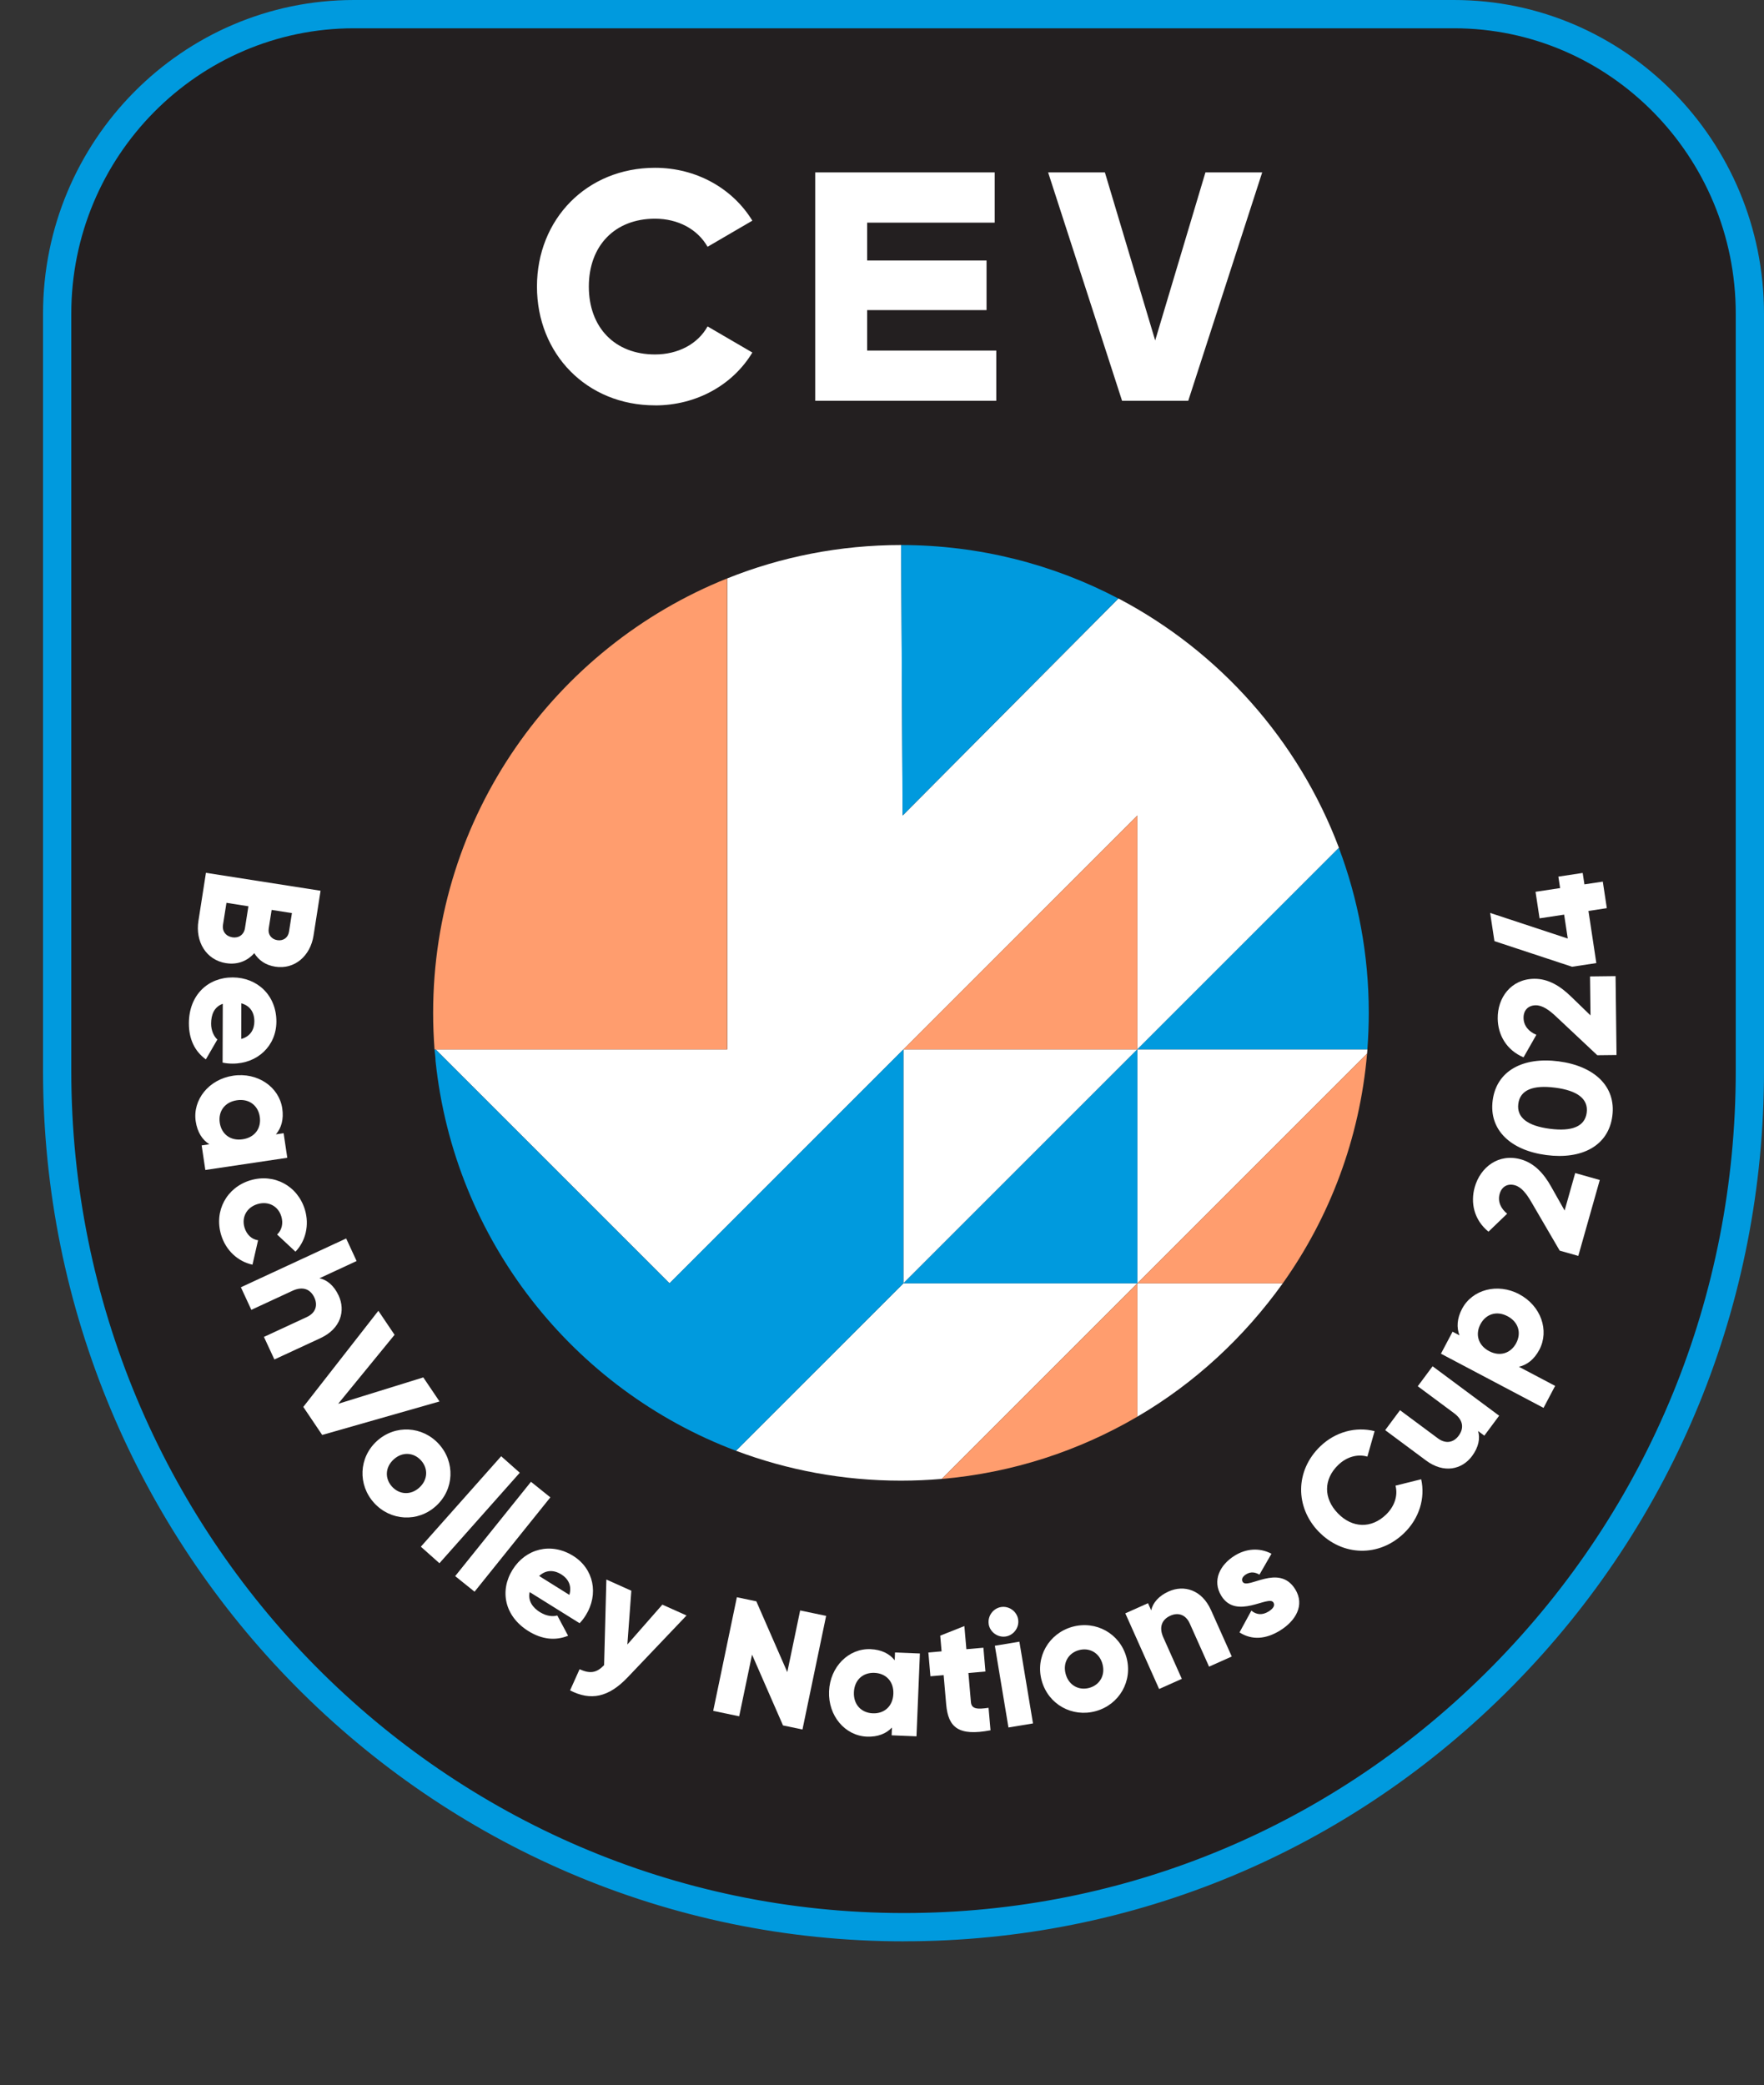 <?xml version="1.0" encoding="UTF-8"?><svg id="Layer_1" xmlns="http://www.w3.org/2000/svg" viewBox="0 0 403.35 476.76"><rect x="0" y="0" width="403.35" height="476.76" fill="#333333" stroke="none"/><defs><style>.cls-1{fill:#fff;}.cls-2{fill:#ff9d6e;}.cls-3{fill:#009ade;}.cls-4{fill:#231f20;}</style></defs><g><path class="cls-4" d="M332.47,3.23H80.93C43.46,3.23,13.06,33.86,13.06,71.73V244.9c0,108.07,86.71,195.78,193.64,195.78h0c106.93,0,193.41-87.71,193.41-195.78V71.73c0-37.87-30.17-68.49-67.64-68.49Z"/><path class="cls-3" d="M206.71,443.91c-108.56,0-196.87-89.27-196.87-199.01V71.73C9.83,32.18,41.73,0,80.93,0h251.54C371.56,0,403.35,32.18,403.35,71.73V244.9c0,53.14-20.43,103.1-57.54,140.68-37.13,37.61-86.54,58.32-139.11,58.32ZM80.93,6.47C45.29,6.47,16.3,35.74,16.3,71.73V244.9c0,106.17,85.41,192.54,190.4,192.54,50.83,0,98.6-20.03,134.51-56.4,35.9-36.36,55.68-84.71,55.68-136.14V71.73c0-35.98-28.89-65.26-64.41-65.26H80.93Z"/></g><g><path class="cls-1" d="M149.78,92.7c9.49,0,17.8-4.7,22.25-12.09l-10.24-5.97c-2.23,4.03-6.75,6.41-12.02,6.41-9.2,0-15.13-6.19-15.13-15.52s5.93-15.52,15.13-15.52c5.27,0,9.72,2.39,12.02,6.42l10.24-5.97c-4.52-7.39-12.83-12.09-22.25-12.09-15.65,0-27,11.79-27,27.16s11.35,27.16,27,27.16"/><polygon class="cls-1" points="186.41 39.42 186.41 91.65 227.81 91.65 227.81 80.16 198.28 80.16 198.28 70.91 225.58 70.91 225.58 59.57 198.28 59.57 198.28 50.91 227.44 50.91 227.44 39.42 186.41 39.42"/><polygon class="cls-1" points="275.63 39.42 264.14 77.85 252.64 39.42 239.66 39.42 256.57 91.65 271.7 91.65 288.61 39.42 275.63 39.42"/></g><g><path class="cls-1" d="M51.72,220.25c-4.64-.73-7.08-4.98-6.35-9.66l1.72-11.01,26.21,4.1-1.61,10.26c-.71,4.57-4.25,7.81-8.78,7.1-2.17-.34-3.76-1.47-4.77-3.09-1.54,1.75-3.76,2.71-6.42,2.29Zm1.39-5.92c1.46,.23,2.66-.58,2.9-2.08l.79-5.02-5.02-.79-.79,5.02c-.23,1.5,.66,2.63,2.12,2.86Zm13.64-5.54l-4.64-.73-.67,4.27c-.21,1.35,.62,2.44,1.96,2.65,1.35,.21,2.46-.54,2.68-1.92l.67-4.27Z"/><path class="cls-1" d="M48.27,234.06c0,1.55,.6,2.88,1.43,3.64l-2.63,4.54c-2.57-1.86-3.89-4.67-3.88-8.27,.02-6.48,4.39-10.49,10.03-10.47,5.65,.02,9.99,4.12,9.98,10.11-.02,5.53-4.31,9.61-10.03,9.6-.8,0-1.55-.08-2.27-.23l.04-13.45c-1.97,.71-2.66,2.46-2.67,4.54Zm6.89,3.51c2.2-.6,3-2.3,3-4.01,0-2.16-1.05-3.6-2.98-4.14l-.02,8.15Z"/><path class="cls-1" d="M65.7,264.74l-18.75,2.79-.84-5.62,1.76-.26c-1.61-1.02-2.74-2.73-3.12-5.25-.73-4.91,2.98-9.6,8.56-10.43,5.59-.83,10.5,2.57,11.23,7.48,.37,2.51-.21,4.48-1.45,5.93l1.76-.26,.84,5.62Zm-10.21-4.23c2.81-.42,4.29-2.56,3.91-5.14s-2.43-4.2-5.24-3.78c-2.81,.42-4.29,2.56-3.91,5.14,.39,2.59,2.43,4.2,5.24,3.78Z"/><path class="cls-1" d="M57.23,269.9c5.4-1.64,10.82,1.2,12.49,6.71,1.06,3.52,.16,7.2-2.16,9.6l-4.2-3.92c1.08-1,1.45-2.54,.97-4.13-.71-2.36-2.95-3.58-5.45-2.83-2.5,.76-3.68,3.02-2.97,5.37,.48,1.6,1.65,2.71,3.1,2.9l-1.28,5.58c-3.3-.7-6.08-3.23-7.16-6.78-1.67-5.51,1.26-10.87,6.67-12.51Z"/><path class="cls-1" d="M73.3,305.97l-10.56,4.89-2.39-5.16,9.8-4.54c2.13-.99,2.51-2.79,1.74-4.44-.88-1.89-2.58-2.69-5.03-1.56l-9.39,4.35-2.39-5.16,24.07-11.16,2.39,5.16-8.49,3.94c1.7,.34,3.33,1.68,4.38,3.95,1.61,3.47,.5,7.58-4.14,9.73Z"/><path class="cls-1" d="M86.51,299.72l3.71,5.5-12.9,15.78,19.47-6.04,3.71,5.5-26.83,7.66-4.32-6.41,17.17-21.99Z"/><path class="cls-1" d="M86.19,329.5c4.18-3.8,10.41-3.42,14.16,.7s3.53,10.36-.65,14.16-10.41,3.42-14.16-.7c-3.75-4.12-3.53-10.36,.65-14.16Zm9.69,10.66c1.99-1.81,2.04-4.41,.38-6.23-1.66-1.82-4.25-2.03-6.24-.22-1.99,1.81-2.04,4.41-.38,6.23,1.66,1.82,4.25,2.03,6.24,.22Z"/><path class="cls-1" d="M114.6,332.99l4.25,3.77-18.37,20.69-4.25-3.78,18.37-20.69Z"/><path class="cls-1" d="M121.41,338.83l4.43,3.56-17.33,21.57-4.43-3.56,17.33-21.57Z"/><path class="cls-1" d="M123.58,368.7c1.32,.82,2.77,1.01,3.85,.7l2.47,4.63c-2.94,1.2-6.02,.84-9.08-1.06-5.5-3.43-6.6-9.26-3.61-14.05,2.99-4.79,8.77-6.32,13.85-3.15,4.7,2.93,5.9,8.73,2.87,13.59-.42,.68-.89,1.28-1.4,1.81l-11.42-7.12c-.43,2.05,.69,3.56,2.45,4.66Zm6.61-4.01c.65-2.19-.38-3.77-1.82-4.67-1.83-1.14-3.62-1.01-5.09,.35l6.91,4.32Z"/><path class="cls-1" d="M156.98,369.4l-13.44,14.12c-4.4,4.63-8.46,5.43-13.19,3.01l2.17-4.84c2.42,1.09,3.9,.84,5.61-.93l.52-19.58,5.71,2.56-.91,12.3,8-9.12,5.53,2.48Z"/><path class="cls-1" d="M188.9,369.49l-5.41,25.98-4.45-.93-7.08-16.19-2.94,14.1-5.94-1.24,5.41-25.98,4.45,.93,7.08,16.19,2.94-14.1,5.94,1.24Z"/><path class="cls-1" d="M210.34,378.09l-.78,18.94-5.68-.23,.07-1.78c-1.31,1.39-3.2,2.18-5.74,2.08-4.96-.2-8.87-4.73-8.64-10.37,.23-5.64,4.5-9.83,9.46-9.63,2.54,.1,4.36,1.05,5.55,2.54l.07-1.78,5.68,.23Zm-6.07,9.23c.12-2.84-1.7-4.7-4.32-4.8-2.61-.11-4.58,1.59-4.7,4.44-.12,2.84,1.71,4.7,4.32,4.81,2.61,.11,4.58-1.6,4.7-4.44Z"/><path class="cls-1" d="M221.43,382.54l.58,6.68c.14,1.62,1.55,1.65,4.03,1.29l.45,5.14c-7.33,1.4-9.68-.65-10.14-5.93l-.58-6.68-3.02,.26-.47-5.44,3.02-.26-.31-3.59,5.52-2.19,.46,5.29,3.89-.34,.47,5.44-3.89,.34Z"/><path class="cls-1" d="M226.08,371.4c-.3-1.83,.97-3.62,2.8-3.93,1.83-.3,3.62,.97,3.92,2.8,.31,1.83-.97,3.62-2.8,3.93-1.83,.3-3.62-.97-3.93-2.8Zm1.4,4.92l5.61-.93,3.11,18.69-5.61,.93-3.11-18.69Z"/><path class="cls-1" d="M238.2,384.33c-1.51-5.44,1.63-10.84,7-12.34,5.37-1.49,10.85,1.51,12.36,6.95,1.51,5.44-1.63,10.84-7,12.33-5.37,1.49-10.85-1.51-12.36-6.95Zm13.88-3.86c-.72-2.59-3.03-3.8-5.4-3.14-2.38,.66-3.72,2.89-3,5.48,.72,2.59,3.03,3.8,5.4,3.14,2.37-.66,3.72-2.88,3-5.48Z"/><path class="cls-1" d="M276.9,368.16l4.75,10.62-5.19,2.32-4.41-9.86c-.96-2.15-2.76-2.55-4.42-1.8-1.9,.85-2.72,2.55-1.62,5l4.22,9.45-5.19,2.32-7.73-17.3,5.19-2.32,.73,1.63c.36-1.7,1.72-3.3,4-4.32,3.5-1.56,7.58-.4,9.67,4.27Z"/><path class="cls-1" d="M296.15,363.38c2.29,3.71,.05,7.28-3.43,9.44-3.22,2-6.43,2.29-9.3,.45l2.71-4.98c1.18,.97,2.5,1.08,3.92,.21,1.16-.72,1.52-1.43,1.12-2.08-1.1-1.77-8.45,4.07-11.9-1.5-2.17-3.51-.31-7.12,3.04-9.2,2.61-1.62,5.65-1.89,8.42-.44l-2.75,4.78c-.97-.56-1.97-.74-3.04-.08-.84,.52-1.15,1.16-.79,1.74,1.14,1.84,8.31-4.3,12,1.67Z"/><path class="cls-1" d="M301.54,350.25c-5.43-5.61-5.42-13.95,.33-19.51,3.46-3.35,8.17-4.58,12.44-3.49l-1.65,5.82c-2.27-.65-4.75,.05-6.68,1.92-3.38,3.27-3.37,7.64-.08,11.04,3.29,3.41,7.66,3.56,11.04,.29,1.93-1.87,2.75-4.35,2.15-6.61l5.87-1.46c.97,4.28-.42,8.95-3.91,12.32-5.75,5.56-14.08,5.28-19.51-.33Z"/><path class="cls-1" d="M327.58,312.42l15.21,11.3-3.39,4.56-1.43-1.06c.52,1.66,.12,3.72-1.38,5.73-2.28,3.07-6.42,4.06-10.52,1.01l-9.34-6.94,3.39-4.56,8.67,6.44c1.89,1.4,3.65,.87,4.73-.59,1.24-1.67,1.13-3.55-1.03-5.16l-8.31-6.17,3.39-4.56Z"/><path class="cls-1" d="M347.37,295.94c4.99,2.64,6.93,8.29,4.62,12.68-1.19,2.25-2.82,3.48-4.68,3.91l8.28,4.37-2.65,5.03-23.46-12.39,2.66-5.03,1.58,.83c-.69-1.78-.59-3.83,.59-6.07,2.32-4.39,8.09-5.97,13.08-3.33Zm-2.66,5.03c-2.51-1.33-4.97-.49-6.2,1.83-1.22,2.31-.53,4.82,1.98,6.15,2.51,1.33,4.97,.48,6.2-1.83,1.22-2.31,.53-4.82-1.98-6.15Z"/><path class="cls-1" d="M356.64,285.98l-6.47-11.09c-1.11-1.93-2.29-3.45-3.79-3.87-1.6-.45-2.99,.26-3.47,1.97-.51,1.79,.3,3.39,1.71,4.54l-4.27,4.11c-3.33-2.71-4.15-6.65-3.14-10.19,1.29-4.56,5.44-7.8,10.58-6.34,3.06,.87,5.23,3.25,6.9,6.25l3.07,5.44,2.42-8.57,5.62,1.59-4.91,17.36-4.23-1.2Z"/><path class="cls-1" d="M353.59,264.12c-8.12-1.06-13.17-5.7-12.28-12.5,.89-6.8,6.96-9.99,15.08-8.93s13.17,5.69,12.28,12.5-6.96,9.99-15.08,8.93Zm2.01-15.41c-5.07-.66-8.02,.52-8.43,3.68-.41,3.16,2.13,5.06,7.21,5.72,5.07,.66,8.02-.52,8.43-3.68,.41-3.16-2.13-5.06-7.2-5.72Z"/><path class="cls-1" d="M365.23,241.29l-9.36-8.79c-1.61-1.53-3.18-2.65-4.73-2.63-1.67,.02-2.79,1.1-2.77,2.88,.02,1.86,1.25,3.17,2.93,3.87l-2.93,5.15c-3.96-1.66-5.87-5.2-5.91-8.87-.06-4.74,3-9.02,8.34-9.09,3.18-.04,5.93,1.63,8.39,4.03l4.49,4.34-.11-8.91,5.84-.07,.22,18.04-4.4,.05Z"/><path class="cls-1" d="M361.89,199.6l.4,2.62,4.2-.63,.92,6.07-4.2,.64,1.8,11.92-5.55,.84-17.75-5.86-.98-6.45,17.75,5.86-.83-5.47-5.62,.85-.92-6.07,5.62-.85-.4-2.62,5.55-.84Z"/></g><g><path class="cls-1" d="M99.6,239.96l53.49,53.49,53.49-53.49,53.49-53.49v53.49l46.09-46.09c-9.28-24.61-27.36-44.9-50.42-57.02l-49.34,49.62-.34-61.84h-.03c-14.04,0-27.49,2.71-39.74,7.63v107.7H99.6Z"/><path class="cls-1" d="M260.06,293.45l52.53-52.53c.03-.32,.05-.59,.08-.96h-52.61v53.49Z"/><polygon class="cls-1" points="206.57 239.96 206.57 293.45 260.06 239.96 206.57 239.96"/><path class="cls-1" d="M206.57,293.45l-38.29,38.28c11.73,4.42,24.45,6.84,37.73,6.84,3.14,0,6.25-.14,9.32-.4l44.73-44.73h-53.49Z"/><path class="cls-1" d="M260.06,323.94c13.19-7.7,24.47-18.23,33.25-30.49h-33.25v30.49Z"/><path class="cls-3" d="M255.72,136.86c-14.84-7.8-31.75-12.22-49.68-12.23l.34,61.84,49.34-49.62Z"/><path class="cls-3" d="M153.08,293.45l-53.49-53.49h0s-.23,0-.23,0c.07,.93,.23,1.75,.23,2.63,4.27,40.99,31.5,75.13,68.69,89.15l38.29-38.29v-53.49l-53.49,53.49Z"/><path class="cls-3" d="M312.66,239.96c.21-2.79,.32-5.54,.32-8.36,0-13.28-2.42-25.99-6.84-37.73l-46.09,46.09h52.61Z"/><polygon class="cls-3" points="206.57 293.45 260.06 293.45 260.06 239.96 206.57 293.45"/><path class="cls-2" d="M166.27,239.96v-107.7c-39.37,15.78-67.23,54.31-67.23,99.35,0,2.81,.11,5.57,.32,8.36h66.91Z"/><polygon class="cls-2" points="260.06 186.48 206.57 239.96 260.06 239.96 260.06 186.48"/><path class="cls-2" d="M260.06,293.45l-44.73,44.73c16.21-1.4,31.36-6.41,44.73-14.24v-30.49Z"/><path class="cls-2" d="M293.31,293.45c10.7-15.04,17.6-33.06,19.28-52.53l-52.53,52.53h33.25Z"/></g></svg>